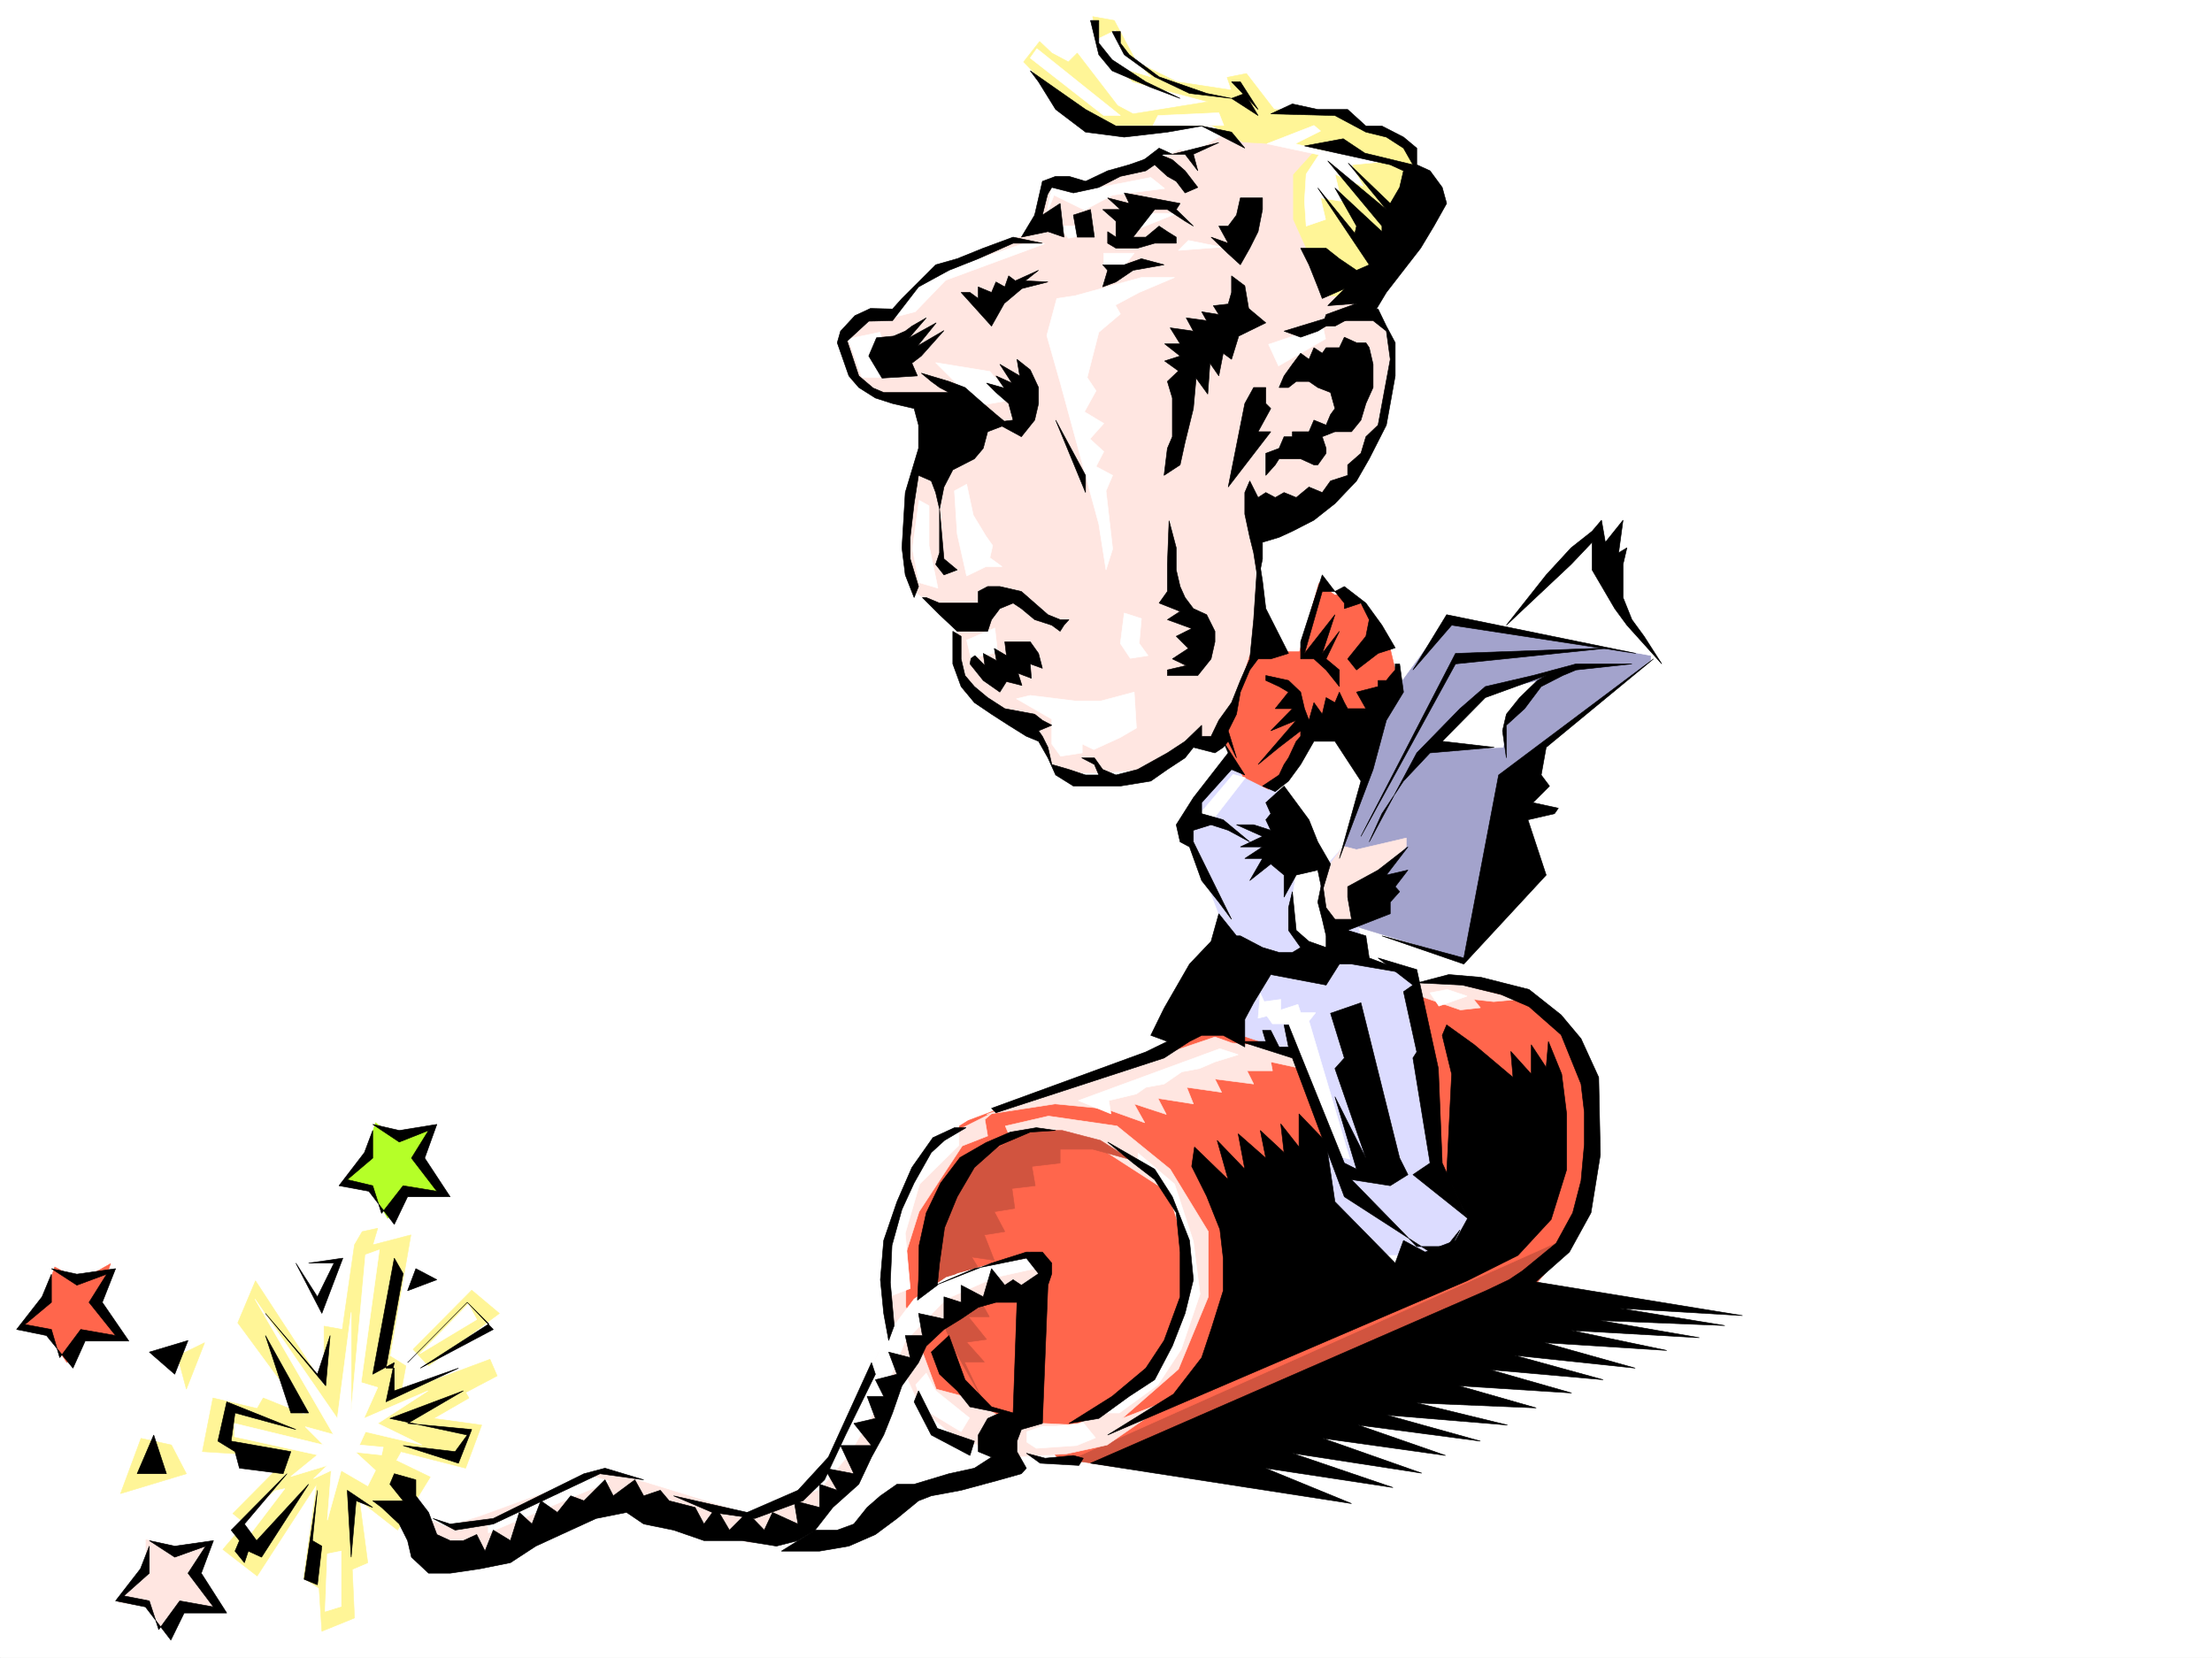 <svg xmlns="http://www.w3.org/2000/svg" width="2997.016" height="2246.297"><rect width="100%" height="100%" fill="#333333" stroke="none"/><defs><clipPath id="a"><path d="M0 0h2997v2244.137H0Zm0 0"/></clipPath></defs><path fill="#fff" d="M0 2246.297h2997.016V0H0Zm0 0"/><g clip-path="url(#a)" transform="translate(0 2.16)"><path fill="#fff" fill-rule="evenodd" stroke="#fff" stroke-linecap="square" stroke-linejoin="bevel" stroke-miterlimit="10" stroke-width=".743" d="M.742 2244.137h2995.531V-2.16H.743Zm0 0"/></g><path fill="#ffe6e1" fill-rule="evenodd" stroke="#ffe6e1" stroke-linecap="square" stroke-linejoin="bevel" stroke-miterlimit="10" stroke-width=".743" d="m1668.594 176.77-56.188 32.218-13.488-6.02-23.969 11.262-68.191 22.442-26.234 11.262h-16.465l-34.485-6.766-8.25 6.766-29.949 70.379-25.496 6.765-101.895 47.938-25.453 22.48-20.996 32.922-38.2-5.98-38.983 44.183 13.488 49.461 41.957 15.719 72.683 21.738-25.453 83.125-12.004 32.961v71.906l7.508 59.16 51.692 38.942 7.468 11.262-4.496 53.175 13.489 33.703 98.18 48.68 24.71 60.684h59.942l71.941-5.278 55.445-32.921 38.2-5.282 80.156-99.586-33.703-81.64v-98.14l110.144-65.923 55.442-65.14 13.492-71.907 7.468-38.945-4.46-20.996-20.997-49.422-66.664-241.95-89.93 6.763zm0 0"/><path fill="#fff597" fill-rule="evenodd" stroke="#fff597" stroke-linecap="square" stroke-linejoin="bevel" stroke-miterlimit="10" stroke-width=".743" d="m1408.578 56.188-21.7 27.722 68.188 70.38 54.664 15.718h131.883l42.7 22.48 102.675 5.985-34.488 38.199v60.683l46.453 103.38h47.191l93.684-131.844-20.996-43.442-4.496-26.976-47.195-21.703-20.997-6.762-29.207-15.719-90.671-5.984-37.457-48.676-26.2 5.238 5.985 17.203-74.176-11.222-54.7-26.938-29.988-56.187-29.207-5.239 8.993 49.422 45.707 38.942 101.894 26.98-101.894 16.461-20.996-11.223-54.665-71.16-12.003 12.004-22.48-12.004zm0 0"/><path fill="#a3a3cc" fill-rule="evenodd" stroke="#a3a3cc" stroke-linecap="square" stroke-linejoin="bevel" stroke-miterlimit="10" stroke-width=".743" d="m1803.45 1157.984 93.644-231.468 63.691-86.883 275.734 48.68v6.023l-191.042 158.039-62.95 247.152-162.578-49.422zm0 0"/><path fill="#dcdcff" fill-rule="evenodd" stroke="#dcdcff" stroke-linecap="square" stroke-linejoin="bevel" stroke-miterlimit="10" stroke-width=".743" d="m1676.102 1008.938-72.688 98.101 17.203 50.945 41.992 109.364-16.5 125.824 114.641 98.102 47.195 181.269 72.688 27.719h122.89l32.961-93.64-126.644-290.595-59.2-16.5-59.156-247.152zm0 0"/><path fill="#ff664c" fill-rule="evenodd" stroke="#ff664c" stroke-linecap="square" stroke-linejoin="bevel" stroke-miterlimit="10" stroke-width=".743" d="M1739.754 883.074h20.996l26.238-92.863 20.957 15.719h12.004l30.692 16.5 29.992 44.183 11.965 50.164-32.961 54.703L1769 992.437l-8.25 44.965-41.953 32.18-34.485-17.207-29.21-54.7 16.5-37.456 21.703-71.906 32.96-10.477zm0 0"/><path fill="#ffe6e1" fill-rule="evenodd" stroke="#ffe6e1" stroke-linecap="square" stroke-linejoin="bevel" stroke-miterlimit="10" stroke-width=".743" d="m1795.98 1178.941 23.97-32.214 17.984 4.496 67.41-15.72v11.224l-45.707 59.937-13.493 43.441-42.695 5.98-20.957-28.464zm0 0"/><path fill="#d1543f" fill-rule="evenodd" stroke="#d1543f" stroke-linecap="square" stroke-linejoin="bevel" stroke-miterlimit="10" stroke-width=".743" d="m2146.629 1632.855-682.57 286.875-16.5 58.418 64.437 8.993 558.192-234.446 62.953-74.914zm0 0"/><path fill="#ff664c" fill-rule="evenodd" stroke="#ff664c" stroke-linecap="square" stroke-linejoin="bevel" stroke-miterlimit="10" stroke-width=".743" d="m1652.836 1390.16-340.875 128.094-43.48 26.977-57.672 110.066v124.34l37.457 110.105 58.418 53.957 105.648 7.469 26.977 31.477 682.57-304.864 27.723-89.11 6.761-101.894-20.254-79.37-44.18-48.68-65.964-26.98-58.414-4.497-50.946 8.992 17.204 182.012 10.515 79.371 54.703 53.215-24.75 47.937-98.14 31.438-86.922-101.856 11.222-96.617-41.953-102.636-92.16-30.696zm0 0"/><path fill="#ffe6e1" fill-rule="evenodd" stroke="#ffe6e1" stroke-linecap="square" stroke-linejoin="bevel" stroke-miterlimit="10" stroke-width=".743" d="m1344.922 1507.774-71.941 35.933-41.958 62.914-26.976 80.152v88.407l9.734 57.672 34.485 75.62 41.957 35.227 75.656 30.695 79.414-4.496 54.7-11.964 92.16-63.696-71.907 27.723 76.402-66.664 40.47-98.106v-88.402l-51.692-84.613-71.942-58.453-92.902-13.453-58.457 13.453 3.754 8.992 47.977-4.496 86.136 31.472 82.426 53.18 24.75 76.398v74.919l-34.488 71.12-52.434 56.93-61.465 36.715-92.902-4.496-52.434-32.219-44.964-11.965-41.211-111.59v-71.906l17.988-56.93 58.453-89.148 34.45-13.488-3.755-22.445zm0 0"/><path fill="#fff597" fill-rule="evenodd" stroke="#fff597" stroke-linecap="square" stroke-linejoin="bevel" stroke-miterlimit="10" stroke-width=".743" d="m480.266 1686.774-16.461 114.601-24.75-4.496v80.898l-92.903-142.324-23.968 56.93 92.16 125.082-57.711-23.227-8.211 14.235-59.942-14.235-14.273 72.688 116.91 7.468-75.699 76.403 16.5 13.488-29.988 35.192 46.492 35.968 80.894-125.078-17.984 128.051 20.996 13.488 3.754 58.418 44.184-17.949-2.973-65.922 20.957-8.992-11.219-84.652 51.688 40.468 44.183-71.906-46.449-22.48 6.762-11.965 87.664 22.441 21.738-58.414-65.219-8.992 47.977-27.723-4.496-7.468 42.695-22.48-9.734-22.485-120.625 44.965 6.726-35.973-21.699-13.488 28.465-164.024-51.691 13.489 6.726-22.481-21 4.496zm0 0"/><path fill="#fff597" fill-rule="evenodd" stroke="#fff597" stroke-linecap="square" stroke-linejoin="bevel" stroke-miterlimit="10" stroke-width=".743" d="m559.676 1828.355 79.453-80.156 37.457 31.438-95.91 71.16zm-319.172 8.954 36.715-17.946-24.711 62.91zm-49.461 111.632-27.723 74.875 89.188-26.941-20.254-38.941zm0 0"/><path fill="#ff664c" fill-rule="evenodd" stroke="#ff664c" stroke-linecap="square" stroke-linejoin="bevel" stroke-miterlimit="10" stroke-width=".743" d="m60.684 1757.191 13.488-40.464 34.488 18.726 41.172-23.226-17.95 49.464 35.192 48.68h-54.699l-21.703 35.93-26.977-40.43-34.488-4.496zm0 0"/><path fill="#b5ff28" fill-rule="evenodd" stroke="#b5ff28" stroke-linecap="square" stroke-linejoin="bevel" stroke-miterlimit="10" stroke-width=".743" d="m508.73 1521.266-14.976 49.421-27.723 31.434 35.973 8.25 23.226 40.469 27.723-35.969h47.938l-31.477-48.68 13.488-40.468-44.183 17.984zm0 0"/><path fill="#ffe6e1" fill-rule="evenodd" stroke="#ffe6e1" stroke-linecap="square" stroke-linejoin="bevel" stroke-miterlimit="10" stroke-width=".743" d="M197.809 2126.453v-40.469l42.695 13.493 43.48-8.996-20.254 40.468 34.485 49.422-52.473-4.496-20.215 38.945-27.718-38.945-37.461-4.496zm0 0"/><path fill="#d1543f" fill-rule="evenodd" stroke="#d1543f" stroke-linecap="square" stroke-linejoin="bevel" stroke-miterlimit="10" stroke-width=".743" d="m1388.363 1536.238-76.402 39.688-36.715 61.426-20.254 70.378 13.489 62.954 23.968 56.89 37.461 66.664-23.226-48.68h26.976l-23.965-26.937 26.977-3.754-24.711-30.734h28.465l-20.254-35.934 26.98 4.496-30.695-49.422 30.695 4.457-13.492-34.445 27.723-4.496-14.23-26.941 27.722-4.496-3.754-26.98 31.473-3.75-4.496-26.2 38.242-4.496v-18.73h44.184l51.687 14.234-41.211-26.2-51.691-13.488h-47.934l-50.95 22.445zm0 0"/><path fill="#ffe6e1" fill-rule="evenodd" stroke="#ffe6e1" stroke-linecap="square" stroke-linejoin="bevel" stroke-miterlimit="10" stroke-width=".743" d="m573.168 2055.293 31.473 13.488 44.222-13.488 172.317-62.914 189.554 58.418 47.977-17.988 51.691-31.438 80.153-168.52 44.964-57.671 61.426-49.461 103.422-26.942 16.461 26.942-20.957 26.976-68.191 4.496-52.434 39.688-57.71 67.41-41.212 110.106-41.953 62.91-47.937 39.726-68.934 13.45-182.09-44.184-209.77 75.66-62.21-26.98-3.754-35.188zm0 0"/><path fill="#fff" fill-rule="evenodd" stroke="#fff" stroke-linecap="square" stroke-linejoin="bevel" stroke-miterlimit="10" stroke-width=".743" d="m495.242 1700.262-19.472 211.965v-134.075l-18.73 143.809-111.63-161.797L451.8 1943.7l-38.198-10.515 24.71 24.75-120.624-29.207v17.945l112.375 24.71-35.973 29.247 49.46-15.012-18.73 17.985 23.97-11.223-5.24 67.41 18.731-67.41 35.969 20.957 10.48-20.957-26.98-24.711 35.23 3.715 2.266-10.48-32.215-2.97 8.211-17.988 76.438 17.989-59.938-29.207 68.188-44.223-86.918 37.457 18.73-41.953-22.484-6.727 24.71-179.781zm1261.012-518.309-8.25 56.149 8.25 33.703 35.23 18.73 25.453-22.445-20.214-26.977-8.993-32.96 3.754-33.708zm-48.719 164.027 5.242 11.22 22.48-2.97v14.23l23.227-7.507 3.754 11.223h20.254l-8.996 11.261 55.445 187.25-17.242-4.496-65.922-179h-21.742l-7.508-10.52-11.96 3.013zm-316.16 593.965v14.235l12.746 8.25 54.66-3.754 25.492-10.48-16.5-20.255-35.93 4.5h-20.253zm-150.613-63.652 14.23-15.758 12.746 23.969 45.707 36.715-11.257 18.726-49.422-29.949zm58.453-351.316-37.457 26.98-37.457 58.414-20.254 74.918v71.902l29.207-11.257-6.727-74.88 19.473-66.663 53.215-52.434zm0 0"/><path fill="#fff" fill-rule="evenodd" stroke="#fff" stroke-linecap="square" stroke-linejoin="bevel" stroke-miterlimit="10" stroke-width=".743" d="m1395.129 1696.512-113.156 34.445-43.442 29.207-34.484 45.707-32.219 62.914-28.465 79.41-29.992 52.434-36.676 32.922-52.472 15.015 86.921-30.734 40.47-48.676 43.437-74.918 31.476-77.144 55.446-56.93 65.922-29.207 67.449-14.976zm146.821-122.856 43.476 44.965 14.976 52.434 11.262 52.433-6.023 49.422-20.215 50.95-23.223 44.925-63.695 45.707h17.984l52.434-38.199 31.476-47.937 25.492-74.915-8.992-71.164-25.492-77.886-49.46-41.953zM1395.871 78.629l8.992-12.707 113.117 90.633h-22.484zm89.149-24.711 29.207 36.715 44.964 13.492-38.203-38.203-9.734-24.711zm83.906 102.637 82.422-3.75 6.765 17.203h-95.91zm218.062 46.414 92.156 15.758-47.972 4.496 15.754 29.207-38.239-16.5 8.993 36.715-28.465-4.497 6.765 29.207-26.234 8.993-2.27-33.703 2.27-36.715 17.242-26.196-70.46-14.976 63.695-24.75 8.992 7.508-34.446 17.242zm-368.636 86.136 6.726-36.675 34.484 7.468 99.63-19.472 18.726 14.976-70.418 8.993-38.2 20.214-41.21-20.214zm-32.219 41.211-86.176 29.207-51.691 24.711-37.457 45.711 29.207-7.508 41.215-42.699 134.113-49.422zm-236.789 128.836 18.73 52.434h44.965l-20.957-61.426zm118.394 32.219 73.43 11.965 32.219 38.2-44.223 7.507-32.219-28.465zm164.106-86.921-13.492 50.206 18.73 65.922 51.691 189.477 9.735 62.172 8.992-28.465-8.992-78.633 8.992-20.996-22.48-11.965 10.476-20.215-18.727-17.242 18.727-20.957-26.195-15.758 15.719-28.426-12.004-17.984 15.757-61.426 29.208-24.715-6.727-12 32.219-17.207 47.937-20.254h-44.965l-89.89 24.75zm63.652-61.387h41.211l-18.727 23.968-22.484-7.508zm56.969-53.958-19.512 24.75 61.465-24.75zm-118.395 17.243 13.489 16.46 21.742-4.495-3.012-11.965zm176.067 19.472 44.965 8.993-58.454 4.496zm-364.879 352.016-8.992 65.926 8.992 45.707 25.492 7.468-12.004-57.671v-53.922zm47.937-12.707 3.75 58.418 12.75 56.93 26.235-12.747h21.699l-16.461-11.964 3.754-16.5-8.992-12.711-17.242-28.465-8.993-41.953zm16.5 202.226 5.98 24.711 35.973-8.25-3.753-32.921zm67.445 79.411 47.938 27.683v33.707l12.004 16.5 29.207-4.496v-12.004l15.719 7.504 35.972-16.46 21.739-12.747-3.012-48.68-44.926 11.965h-35.226l-60.684-7.468zm146.079-116.126-5.239 41.212 13.489 20.214 23.968-3.753-11.964-16.461 2.972-33.704zm195.578-364.019 73.43-24.71 3.753 17.241-63.695 36.676zm-47.977 582.746-44.925 53.176 20.214 4.496 41.211-53.176zm54.703 12.004 70.458 111.59 25.453-28.465-5.239 11.965 37.457-111.59-44.964-58.418-38.942 12.746-14.976 29.211zm210.551-48.719 80.899-74.879 73.43-16.5-47.938 53.176-5.98 38.203-89.93 3.008zm221.036-289.105-53.216 56.93-61.43 70.418 102.642 20.957 92.898 16.46-41.211-62.167-22.442-49.422-6.765-37.457zm0 0"/><path fill="#ffe6e1" fill-rule="evenodd" stroke="#ffe6e1" stroke-linecap="square" stroke-linejoin="bevel" stroke-miterlimit="10" stroke-width=".743" d="m1646.11 1405.137-309.438 104.867 92.902-14.234 68.934 6.765 52.433 18.73-14.234-25.496 43.48 14.235-11.261-21.703 47.976 7.468-8.992-22.44 47.192 6.722-8.993-17.985 52.434 6.766-8.992-17.988h34.484l-2.265-12.004 34.484 7.508-3.012-25.454-83.906-7.507zm283.203-74.875 24.007-3.012 103.38 26.98-32.962 2.97-26.98-2.97 8.992 11.22-26.977 3.01-54.703-18.73-2.226-14.972zm0 0"/><path fill="#fff" fill-rule="evenodd" stroke="#fff" stroke-linecap="square" stroke-linejoin="bevel" stroke-miterlimit="10" stroke-width=".743" d="m432.328 1707.73-11.262 24.75-15.714-24.75zm202.305 59.2-65.961 67.406 77.183-46.45zm-248.754 250.16-51.73 68.152-5.239-25.453 43.477-39.687zm57.671 88.367-2.972 77.926 21.703-6.766v-74.875zm218.02-41.172 142.364-63.656 21.742 6.726-164.106 69.676zm799.48-573.011 191.786-70.38 24.75 8.212-31.477 9.734-20.996 8.996-23.969 4.496-23.968 16.5-24.711 4.496-12.746 8.953-37.457 8.993 2.972 17.988zm476.513-146.04 23.222-4.496 26.98 8.992-38.199 13.493zm0 0"/><path fill-rule="evenodd" stroke="#000" stroke-linecap="square" stroke-linejoin="bevel" stroke-miterlimit="10" stroke-width=".743" d="m1395.871 95.875 74.914 52.43 41.211 22.484h116.129l40.469 8.211 17.984 21.738-58.453-29.949-46.453 8.211-58.453 6.766-52.434-6.766-40.469-30.695-23.226-37.457zm81.641-68.152 11.261 46.41 17.985 21.742 52.433 22.48 39.727 14.977-46.453-22.484-45.707-29.95-17.985-22.484V27.723Zm0 0"/><path fill-rule="evenodd" stroke="#000" stroke-linecap="square" stroke-linejoin="bevel" stroke-miterlimit="10" stroke-width=".743" d="m1506.758 42.7 16.46 31.433 41.212 29.992 47.234 22.441 56.93 6.766 35.972 23.223-17.988-29.989-17.984 6.766-33.707-6.766-64.434-22.441-40.469-29.992-12.003-15.719V42.7Zm0 0"/><path fill-rule="evenodd" stroke="#000" stroke-linecap="square" stroke-linejoin="bevel" stroke-miterlimit="10" stroke-width=".743" d="m1668.594 110.848 35.972 37.457-24.007-37.457zm53.176 43.442 86.918 2.265L1850.64 179l27.722 6.766 23.227 14.972 12.746 22.485-65.18-15.758-29.207-19.473-52.472 9.738 116.164 25.493 17.949 8.21-5.238 22.481-12.711 21.742-56.97-54.703 51.692 62.914-79.41-65.922 73.43 88.403v7.507l-63.696-59.195 29.247 51.688-2.266 9.738-50.207-61.426 69.676 104.121-17.203 7.469-23.223-15.719-17.988-14.23h-34.485l11.258 22.48 11.965 29.95 6.023 15.718L1822.176 391l-23.223 23.188 38.98-2.973-41.21 14.976-5.239 15.72h17.203l29.247-15.72h22.445l17.984-29.953 23.227-29.988 23.226-29.95 17.985-29.952 17.242-30.692-5.98-21.742-16.5-22.48-17.989-8.211v-22.485l-17.984-14.972-29.207-14.977h-21.742l-24.711-22.484h-40.469l-34.445-7.504zm-41.211 113.858-5.243 23.227-11.218 14.973h-12.75l12.75 23.226-23.227-8.25 23.227 22.48 16.46 14.977 12.747-22.48 11.261-22.446 5.98-29.988v-15.719zm-11.965 105.61v22.48l-4.496 15.72-20.215 2.23 7.465 12.003-23.223-3.754 6.762 12.004-27.719-3.753 9.734 17.984-31.476-4.496 13.492 21.699h-21l21 16.5-21 6.727 18.73 13.488-14.976 14.234 6.726 22.48v52.434l-6.726 15.719-4.496 36.676 21.742-14.23 6.723-30.696 11.261-45.668 3.715-41.21 15.758 21.698 3.012-41.914 11.96 17.203 5.985-30.691 11.262 8.25 9.734-31.477 36.715-17.988-23.227-19.469-5.238-30.695zm-17.246-180.528-62.95 15.758-17.945-8.25-29.25 22.485 35.973-14.235h28.465l17.242 22.446-5.98-22.446zm0 0"/><path fill-rule="evenodd" stroke="#000" stroke-linecap="square" stroke-linejoin="bevel" stroke-miterlimit="10" stroke-width=".743" d="m1622.883 253.914-17.242-22.48-17.243-14.977-17.945-7.469-40.469 14.235-29.25 8.21-29.949 14.231-22.48-6.723h-17.989l-17.984 6.723-10.48 45.711 23.226-37.46 29.207 7.507 34.488-7.508 29.208-14.973 34.484-7.507 11.965-8.211 17.242 15.718 12.004 6.723 11.965 15.758zm0 0"/><path fill-rule="evenodd" stroke="#000" stroke-linecap="square" stroke-linejoin="bevel" stroke-miterlimit="10" stroke-width=".743" d="m1598.918 275.656-39.727-7.508-35.972-6.726 6.765 14.234-29.25-7.508 17.246 15.72h-23.968l17.984 15.757v21.7l-11.262-7.47v15.72l11.262 6.726h29.207l23.227-6.727h29.246v-8.25l-12.004-7.469-11.219-7.507-17.988 14.976h-17.242l29.207-37.457h17.242l23.969 15.758 11.261 6.723-23.226-22.48zm-179.078-14.234-35.973 59.902 35.973-7.469 21.738 7.47-5.238-45.669-24.008 15.719zm57.672 22.445 5.277 37.457h-23.227l-5.277-29.949zm-104.867 37.457-40.47 14.977-35.23 14.23-29.207 8.25-23.222 23.227-22.485 22.441-12.746 14.235-29.95-.743-21 9.735-19.468 20.996-4.496 15.719 15.715 44.925 13.492 15.758 22.48 14.23 23.227 7.47 29.246 6.765 5.985 22.441v31.477l-17.989 59.902-4.496 74.914 4.496 36.715 12.004 30.696 5.985-14.977-11.262-37.457v-29.207l5.277-45.707 5.985-38.203 17.242 7.508 5.98 15.718 5.242 22.48 5.98-29.948 12.005-23.227 29.207-14.973 12.004-14.234 5.984-22.48 19.469-7.47 26.238 14.231 17.985-22.48 5.238-22.485v-21.699l-11.219-23.969-17.988-14.23 3.754 22.441-26.977-15.718 16.461 25.453-21.703-9.735 11.223 16.5-23.97-6.765 12.747 12.75 17.207 14.972 6.02 22.485-12.004 1.484-8.25-6.722-20.215-17.247-24.711-21.699-21.738-8.25-37.461-11.222 13.492 11.222 11.223 8.25 12.746 6.727h-88.407l-14.234-5.985-19.508-16.5-15.719-47.191 29.207-26.941 32.22-.743 35.23-45.71 41.21-22.481 39.684-15.719 47.235-20.957h39.687zm0 0"/><path fill-rule="evenodd" stroke="#000" stroke-linecap="square" stroke-linejoin="bevel" stroke-miterlimit="10" stroke-width=".743" d="m1177.066 482.375 17.985 29.953 47.976-3.012-7.508-17.203 12.747-9.738 30.695-34.484-35.934 20.996 25.453-31.477-36.714 20.254 23.226-26.976-19.473 11.222-8.992 6.762-15.718 6.726-23.223 2.266zm125.122-86.137 41.21 45.672 17.243-30.695L1384.609 391l35.23-8.992-30.733-1.528 17.984-14.23-31.473 14.23-8.992-6.722-5.242 14.972-11.965-6.722-6.02 14.23-17.988-7.508v15.72l-11.219-8.212zM1272.98 689.84l5.98 67.41 17.985 14.977-17.984 6.761-11.223-14.23L1272.98 749zm157.336-120.582 40.47 98.101v-23.226zm-180.562 240.426 23.227 23.226 23.964 22.48h41.215l5.238-15.757 11.262-14.973 17.984-7.469 11.223 7.47 17.985 14.972 23.226 7.508 11.262 8.25 5.238-8.25 6.727-7.508h-11.965l-16.5-6.723-17.988-15.719-17.985-15.757-29.207-6.727h-16.5l-12.75 6.727v15.757h-52.43l-17.988-7.507zm0 0"/><path fill-rule="evenodd" stroke="#000" stroke-linecap="square" stroke-linejoin="bevel" stroke-miterlimit="10" stroke-width=".743" d="M1290.965 855.39v44.184l11.223 30.692 17.984 21.742 23.226 15.719 23.227 14.972 24.004 14.977 16.46 6.765 12.75 22.442 10.477 23.226 23.97 14.977h63.694l41.211-6.727 22.48-15.718 23.97-15.758 11.261-14.23 29.207 7.507 11.223-7.508 6.766-8.21 11.218 22.44-11.218-36.675 11.218-22.48 5.243-29.954 12.746-29.988 11.261-14.976h17.204l24.007-7.47-30.734-60.679-4.496-37.46-5.98-38.2-6.024 90.633-5.238 53.176-12.746 29.207-11.965 29.992-17.246 23.969-10.477 21.699h-12.746v-14.977l-22.484 21.742-23.97 15.72-40.468 22.48-29.207 7.468-17.984-7.468-11.223-15.758h-17.242l17.242 8.992 5.984 14.234h-17.988l-22.48-7.468-23.227-6.766-5.238-23.223-7.508-14.976-5.242-7.469 17.988-7.508-12.746-6.722-10.48-8.25-40.47-7.508-23.222-14.977-17.988-14.976-12.707-14.973-5.278-22.484v-30.692zm0 0"/><path fill-rule="evenodd" stroke="#000" stroke-linecap="square" stroke-linejoin="bevel" stroke-miterlimit="10" stroke-width=".743" d="m1314.191 899.574 17.985 22.442 22.484 15.757 8.992-14.23 20.957 5.238-5.238-16.5 17.984 6.766-1.484-19.473 16.461 5.98-5.242-20.214-11.219-15.715h-34.488l2.27 18.688-16.5-9.735 3.007 16.5-17.984-9.738 2.23 16.46-13.492-13.487-5.238 3.753zm269.75-194.015-2.27 59.199v36.676l-11.218 15.757 28.465 11.22-17.246 11.222 32.96 12.004-20.956 10.48 16.46 16.461-21.738 14.23 18.77 8.993-25.496 5.984v7.508h41.21l17.99-22.484 5.237-23.184v-14.234l-11.222-22.48-17.985-8.25-11.261-14.977-6.723-14.977-5.242-22.48v-29.954zm155.813-256.887 98.18-29.988h29.207l11.222 23.226 12.004 22.48v44.926l-6.726 37.457-5.278 29.207-23.226 45.711-17.203 29.95-29.246 30.695-28.465 22.48-29.207 14.977-17.985 8.25-22.484 6.723v22.484l-5.98 29.95-6.024-38.2-5.238-20.957-6.727-31.477V667.36l6.727-15.718 11.261 22.484 10.477-6.766 12.746 6.766 11.965-6.766 16.5 6.766 17.242-14.234 17.988 7.468 11.223-15.718 23.223-7.508v-14.23l17.988-15.72 6.723-22.445 16.5-15.758 16.5-89.105-5.278-38.203-17.984-14.23h-51.691l-23.227 14.23-23.223 8.21zm0 0"/><path fill-rule="evenodd" stroke="#000" stroke-linecap="square" stroke-linejoin="bevel" stroke-miterlimit="10" stroke-width=".743" d="m1751.016 493.598 11.222-14.973 11.258 8.25 6.727-15.758 11.261 7.508 5.239-7.508h17.988l6.723-14.234 16.5 7.508h12.707l4.496 6.726 5.242 22.48v31.477l-9.738 21.7-6.723 22.484-12.746 15.719h-22.484l-17.204 6.761 5.239 15.719v6.727l-11.262 15.718h-5.238l-17.985-8.21h-29.207l-5.242 8.21-12.746 14.23v-29.948l17.988-6.727 6.723-15.719h11.262v-6.761h22.48l6.727-15.72 16.5 6.723 5.984-14.23 5.98-8.21-5.98-21.74-17.246-6.726-11.965-8.25h-17.242l-10.477 8.25h-12.746l6.723-15.758zm0 0"/><path fill-rule="evenodd" stroke="#000" stroke-linecap="square" stroke-linejoin="bevel" stroke-miterlimit="10" stroke-width=".743" d="m1686.578 546.773-22.48 113.118 57.672-74.914h-17.204l17.204-31.438-6.727-6.766v-21.699h-16.5zm-109.402-187.992-41.953 7.469-23.227 15.758-17.984 6.722 6.722-22.48-6.722-7.469h29.207l23.226-8.25zm185.062 510.844 29.246-90.637 17.204 22.446 12.746-6.727 29.207 22.484 21.742 29.95 17.984 30.695-23.226 7.504-29.207 22.445-12.004-14.976 24.71-30.692 4.497-22.484-11.219-22.442-22.484 7.47v-7.47l-12.746-15.757h-17.204l-24.007 83.906 41.21-52.43-17.203 52.43 23.227-29.95-17.988 37.419 17.988 14.976v22.48l-17.988-22.48-16.5-14.976h-17.985zm0 0"/><path fill-rule="evenodd" stroke="#000" stroke-linecap="square" stroke-linejoin="bevel" stroke-miterlimit="10" stroke-width=".743" d="m1715.043 915.293 30.734 6.723 16.461 15.757 5.239 22.446 6.02 15.758 6.726-23.97 11.261 15.72 5.239-22.485 11.965 6.766 6.023-14.235 6.723 14.235 4.496 8.21h24.71l-12.706-22.445 29.207-7.507v-8.25h11.222l5.278-6.723 6.726-7.508v-8.21h5.985l5.238 38.198-23.227 38.204-17.984 66.664-45.668 120.586 29.207-104.868-35.23-53.918h-28.465l-17.985 31.434-16.46 22.484-17.989 14.23-17.242-7.503 22.484-14.977 6.723-14.234 6.023-8.992 10.477-22.442 5.984-6.765v-7.469l-29.207 22.445-28.465 23.223 51.688-59.898-34.484 14.23 29.246-29.988h-23.227l17.988-22.446-12.746-7.507-17.988-8.25zm-57.711 89.148 6.766 15.72-47.196 60.679-23.226 36.676 5.242 23.226 12.746 6.766 16.461 45.668 23.223 29.207 17.246 23.226-51.692-104.867v-15.719l23.97-7.507 23.226 7.507 29.207 15.72-35.973-29.95-29.207-8.25v-14.977l40.469-44.925 17.984 7.468zm0 0"/><path fill-rule="evenodd" stroke="#000" stroke-linecap="square" stroke-linejoin="bevel" stroke-miterlimit="10" stroke-width=".743" d="m1651.348 1238.102 23.968 29.988h5.243l29.988 15.719 22.484 6.726h17.985l11.222-6.726-16.46-23.223v-30.695l5.238-21.739 5.238 52.434 17.242 14.973 23.227 8.25v-15.72l-5.239-22.48-6.023-23.226 6.023-29.207 5.239 36.715 11.965 15.718h22.484l-5.242-29.949v-14.234l41.21-22.485 40.47-31.433-29.247 38.16 29.246-6.727-17.242 22.485 5.985 6.726-12.711 14.23v15.72l-57.711 22.484 24.71 7.504 4.497 29.953 59.199 22.48-83.164-14.23h-16.461l-17.988 28.465-74.953-14.235-23.227 38.204-11.965 22.441v37.457l-29.246-15.719h-29.207l-16.46 8.254-34.49 22.442-227.757 74.171-6.02-6.02 209.067-76.362 29.207-14.23-22.48-8.255 17.984-36.715 34.488-59.898 29.207-30.734zm0 0"/><path fill-rule="evenodd" stroke="#000" stroke-linecap="square" stroke-linejoin="bevel" stroke-miterlimit="10" stroke-width=".743" d="m1680.559 1411.16 70.457 22.442 70.418 187.992 116.129 74.918 29.246-7.469 11.222-22.484-17.988 22.484h-40.469l-88.402-90.637 52.469 8.215 23.968-14.977-11.257-22.445-52.434-210.472-41.211 14.23 18.727 60.645-12.746 14.234 41.953 121.363-41.954-83.164 29.247 98.14-16.5-8.25-75.657-187.25h-6.023l6.023 29.95h-12.746l-11.262-22.48h-11.222l4.496 15.015zm0 0"/><path fill-rule="evenodd" stroke="#000" stroke-linecap="square" stroke-linejoin="bevel" stroke-miterlimit="10" stroke-width=".743" d="m1867.14 1298.043 52.434 15.719 29.246 134.074 5.243 128.09 34.445 74.914-74.172-59.196 23.227-15.718-23.227-142.324 5.238-8.211-17.984-81.68 12.746-8.953zm5.243-29.953 110.887 29.953 47.195-247.934 209.808-157.3-145.375 119.843-6.722 37.457 11.219 14.977-22.48 22.48 34.483 7.508-5.238 7.469-35.972 8.25 24.71 74.875-111.628 120.625zm-17.246-127.348 64.437-120.582 58.457-59.941 34.446-29.953 64.437-14.973 58.453-15.719h75.7l-75.7 8.211-17.984 7.508-29.207 14.973-22.485 29.953-24.71 22.48v44.184l-5.239-36.676 5.239-22.48 17.988-22.485 23.965-23.226 11.964-6.723-82.421 29.95-58.414 59.198 70.418 8.211-86.918 7.508-35.973 38.2-29.207 44.183zm0 0"/><path fill-rule="evenodd" stroke="#000" stroke-linecap="square" stroke-linejoin="bevel" stroke-miterlimit="10" stroke-width=".743" d="m1843.918 1133.273 128.129-247.933 209.773-7.504-209.773 21.738zm0 0"/><path fill-rule="evenodd" stroke="#000" stroke-linecap="square" stroke-linejoin="bevel" stroke-miterlimit="10" stroke-width=".743" d="m1914.336 907.785 45.707-74.875 256.262 52.43-249.496-38.2zm0 0"/><path fill-rule="evenodd" stroke="#000" stroke-linecap="square" stroke-linejoin="bevel" stroke-miterlimit="10" stroke-width=".743" d="m2040.98 847.14 53.918-68.152 33.746-36.715 28.465-22.48 12.746-14.977 5.239 29.95 23.968-29.95-5.984 44.184 11.223-6.727-5.239 22.485v44.926l12.004 29.949 16.461 22.484 23.97 37.457-47.196-52.433-16.5-22.48-30.692-52.434v-37.461l-28.465 29.992zm-301.226 217.946 33.742 45.707 11.965 29.95 17.246 29.948-11.223 37.461-6.023-29.21-29.207 6.726-16.5 29.992v-29.992l-17.985-14.977-28.464 22.485 17.242-29.95h-23.969l23.969-15.718h-29.988l29.988-14.235-35.23-15.757h23.226l23.226 7.507-6.726-14.23 6.726-8.25-6.726-14.977zm180.562 266.66 60.723 3.012 52.434 12.707 38.203 16.5 43.476 38.2 26.98 66.667 4.497 38.2v43.44l-4.496 49.423-11.262 43.44-22.48 41.212-45.711 37.418-17.985 12.004-31.437 14.972-535.746 233.703 353.66 54.66-116.871-47.937 173.055 26.238-136.34-46.449 175.324 26.977-134.113-47.192 166.332 23.223-118.395-41.21 165.586 21.737-126.606-35.226 163.32 13.488-122.89-29.95 161.836 6.724-104.867-29.95 152.844 9.735-110.145-31.473 152.84 13.488-119.879-32.96 163.36 17.242-122.891-34.446 165.586 10.477-128.871-26.977 173.054 9.735-134.113-23.227 168.602 6.766-141.621-23.227 165.59 9.738-280.231-45.668 45.707-40.468 29.246-53.176 12.707-78.633-2.226-104.867-23.97-52.43-26.98-32.219-43.476-34.449-65.18-16.5-43.441-3.715zm0 0"/><path fill-rule="evenodd" stroke="#000" stroke-linecap="square" stroke-linejoin="bevel" stroke-miterlimit="10" stroke-width=".743" d="m1960.043 1388.676 37.457 26.941 52.473 44.219-3.008-35.227 27.719 30.73v-39.722l20.214 30.73 3.012-35.187 17.989 44.18 6.722 53.922v75.656l-20.957 67.41-44.965 48.68-68.933 34.445-487.032 208.988 89.188-55.441 38.203-49.422 13.488-40.43 15.72-50.207v-44.18l-4.497-38.945-17.95-44.964-20.253-40.43 3.754-26.234 45.71 44.218-14.976-53.176 37.457 38.946-8.992-47.938 37.457 32.961-7.508-37.457 32.219 29.95-4.496-38.942 24.75 31.438v-44.926l36.715 38.199 11.965 80.898 81.68 83.125 11.222-30.691 29.246 15.719 41.21-15.719 16.462-29.953-28.465-59.195 6.766-136.305-12.746-52.434zm-666.848 139.312-29.21 13.492-28.465 40.426-20.215 46.453-17.985 52.434-4.496 53.176 4.496 45.668 6.727 36.715 7.504-20.215-5.238-58.414 2.23-50.207 13.488-48.68 16.5-35.93 23.227-41.215 17.984-16.46 29.207-17.243zm0 0"/><path fill-rule="evenodd" stroke="#000" stroke-linecap="square" stroke-linejoin="bevel" stroke-miterlimit="10" stroke-width=".743" d="m1404.121 1527.988-35.23 5.985-32.961 14.23-35.23 20.215-26.235 34.488-19.473 40.43-9.734 44.18-.742 46.453-1.489 27.722 26.942-20.254 3.012-29.953 6.761-47.937 17.203-41.953 23.227-39.688 33.742-29.949 41.957-17.984 34.445-2.23zm96.613 19.472 63.696 36.716 23.968 37.418 23.266 59.199 5.238 53.176-11.261 45.668-17.243 44.222-23.968 45.668-34.446 22.485-41.21 29.949-40.47 6.766 58.454-36.715 45.707-38.203 24.71-37.457 21.743-59.16v-60.68l-5.242-53.176-29.246-44.93-29.207-22.48zm0 0"/><path fill-rule="evenodd" stroke="#000" stroke-linecap="square" stroke-linejoin="bevel" stroke-miterlimit="10" stroke-width=".743" d="m1412.332 1696.512 12.746 14.972v14.235l-5.238 15.719-7.508 187.289-28.465 8.21-5.984 15.754v14.235l12.746 22.441-6.762 7.508-29.207 8.25-52.473 14.195-40.43 7.508-17.241 6.723-29.211 23.969-29.246 21.742-35.973 15.715-39.684 6.765h-51.691l45.707-28.465h29.953l22.48-8.25 17.985-22.48 17.988-15.719 22.48-15.719h23.227l47.196-14.234 34.445-7.508 23.226-14.972-17.988-7.47v-22.484l12.75-22.48 16.5-7.469-40.469-8.25-17.246-21.738-23.965-22.445-11.222-29.989 23.969-22.445 21.738 59.902 35.933 36.715 29.247 8.25 5.238-149.832h-28.465l-24.008 6.766-23.222 15.719-23.227 14.23-23.969 22.484-10.476 22.442-22.485 31.476-12.746 36.715-11.965 29.95-16.5 29.953-17.242 36.714-35.191 31.438-23.969 30.73-23.266 14.235-29.207 7.465-46.449-7.465h-51.691l-41.211-14.235-40.469-8.25-23.227-15.718-41.21 8.21-34.446 15.758-47.234 21.7-34.446 22.484-41.21 8.25-40.47 5.98h-29.206l-23.227-21.738-5.238-22.441-11.262-22.485-23.969-22.48-11.964-8.996h41.172l-17.946-22.442 5.98-14.234 29.208 8.25v21.703l17.246 22.48 11.219 29.954 17.988 8.25h17.984l17.988-8.25 11.258 22.48 11.223-28.465 23.226 14.235 12.004-38.203 17.204 15.718 12.003-31.476 22.48 15.758 17.99-22.48 17.984 6.722 28.464-28.426 11.223 21.703 29.246-21.703 11.965 21.703 22.484-7.508 12.004 14.23 35.188 8.997 12.004 22.48 16.46-22.48 17.989 30.73 24.008-23.968 23.222 23.968 11.223-23.968 34.445 15.718-5.238-31.476 34.488 8.996v-31.438l23.97 8.211-17.247-29.953 39.726 7.508-17.984-38.2h41.953l-23.969-29.948 29.208-6.766-11.223-29.95h22.484l-11.261-22.484 29.246-7.468-11.258-29.989 29.207 7.508-6.727-29.953h23.227l-5.238-29.988 34.445 7.508v-29.954l23.226 7.47v-23.223l29.989 15.753 11.222-38.199 17.985 22.446 11.261-7.47 11.223 7.47 23.223-15.72-16.461-20.956-70.457 14.23-52.434 22.446 75.66-29.954 47.23-14.972zm0 0"/><path fill-rule="evenodd" stroke="#000" stroke-linecap="square" stroke-linejoin="bevel" stroke-miterlimit="10" stroke-width=".743" d="m1186.059 1862.059-40.47 82.382-28.464 60.684-29.207 28.426-65.18 23.969-57.71-8.211-52.434-22.48 99.668 22.48 68.89-29.989 41.215-44.925 58.453-128.094zm-569.414 211.218 51.691-8.25 144.594-68.152 59.195 8.25-52.434-15.758-28.464 7.508-122.891 60.645-58.453 7.507-23.227-7.507zm627.871-188.773 25.453 50.945 50.203 17.242-5.98 19.473-52.434-27.723-23.227-44.964zm-710.293-179.742-29.207 157.297 29.207-15.758-11.262 53.176 98.184-45.668-86.922 30.695v-30.695H522.96l23.227-128.09zm0 0"/><path fill-rule="evenodd" stroke="#000" stroke-linecap="square" stroke-linejoin="bevel" stroke-miterlimit="10" stroke-width=".743" d="m552.21 1748.941 11.22-29.949 28.465 14.977zm0 97.359 80.895-81.64 29.25 29.207-92.941 59.942 98.922-52.434-35.23-36.715zm75.657 38.204-99.625 37.457 104.863 22.48-16.46 22.485-70.457-8.25 74.957 23.969 17.984-45.708-86.918-8.21zM475.77 2109.953l-5.239-90.633 34.485 23.227-22.485-8.996zm-45.707 37.457 6.019-52.433-12.746-7.465 6.726-68.192-17.988 120.621zm-11.965-136.3-70.461 76.402-16.461-22.485 57.672-68.152-75.657 76.402 11.223 14.235-5.984 14.23 12.746 15.719 5.242-15.719 17.984 8.211zm-24.008-44.184-80.899-14.235 5.239-38.199 82.422 22.445-93.645-37.46-12.004 53.214 23.227 14.235 5.984 22.441 59.195 7.508zm-34.45-157.301 58.458 104.867H394.09zm0-29.988 81.68 98.14 5.985-68.152-17.242 52.434zm41.212-68.153 35.23 68.153 28.465-74.875-46.45 6.722h34.446l-22.48 45.707zM202.305 1832.07l52.433-15.718-17.988 45.707zm5.98 112.371-22.48 52.434h39.722zm-5.98 150.536v36.714l-34.489 30.696 34.489 6.765 12.746 38.942 28.465-38.942 45.707 8.211-34.485-45.672 23.965-36.714-41.953 14.976-34.445-22.441 34.445 7.465 52.473-7.465-16.5 44.18 34.484 53.921h-57.71l-17.985 36.715-34.45-44.965-40.468-8.21 33.707-43.442zM69.676 1726.46v38.2l-35.973 29.992 35.973 6.723 11.261 38.203 28.465-38.203 47.192 8.25-35.969-44.965 23.969-38.2-40.43 14.978-34.488-22.446 34.488 7.469 52.43-7.469-17.985 45.668 35.973 52.434h-59.2l-16.5 36.715-35.933-44.184-40.465-8.25 34.446-44.184zm435.34-194.718v37.457l-34.485 29.207 34.485 8.215 11.964 37.457 29.208-37.457 45.707 7.504-34.446-44.926 23.227-37.457-39.727 15.719-35.933-23.969 35.933 8.25 50.946-8.25-16.461 45.707 34.449 52.395H552.21l-17.988 37.457-34.485-44.926-40.43-7.504 34.446-44.93zm904.344 450.903 52.433 2.972 5.98-9.738-13.488-3.715-38.199 3.715-25.457-6.723zm0 0"/></svg>
